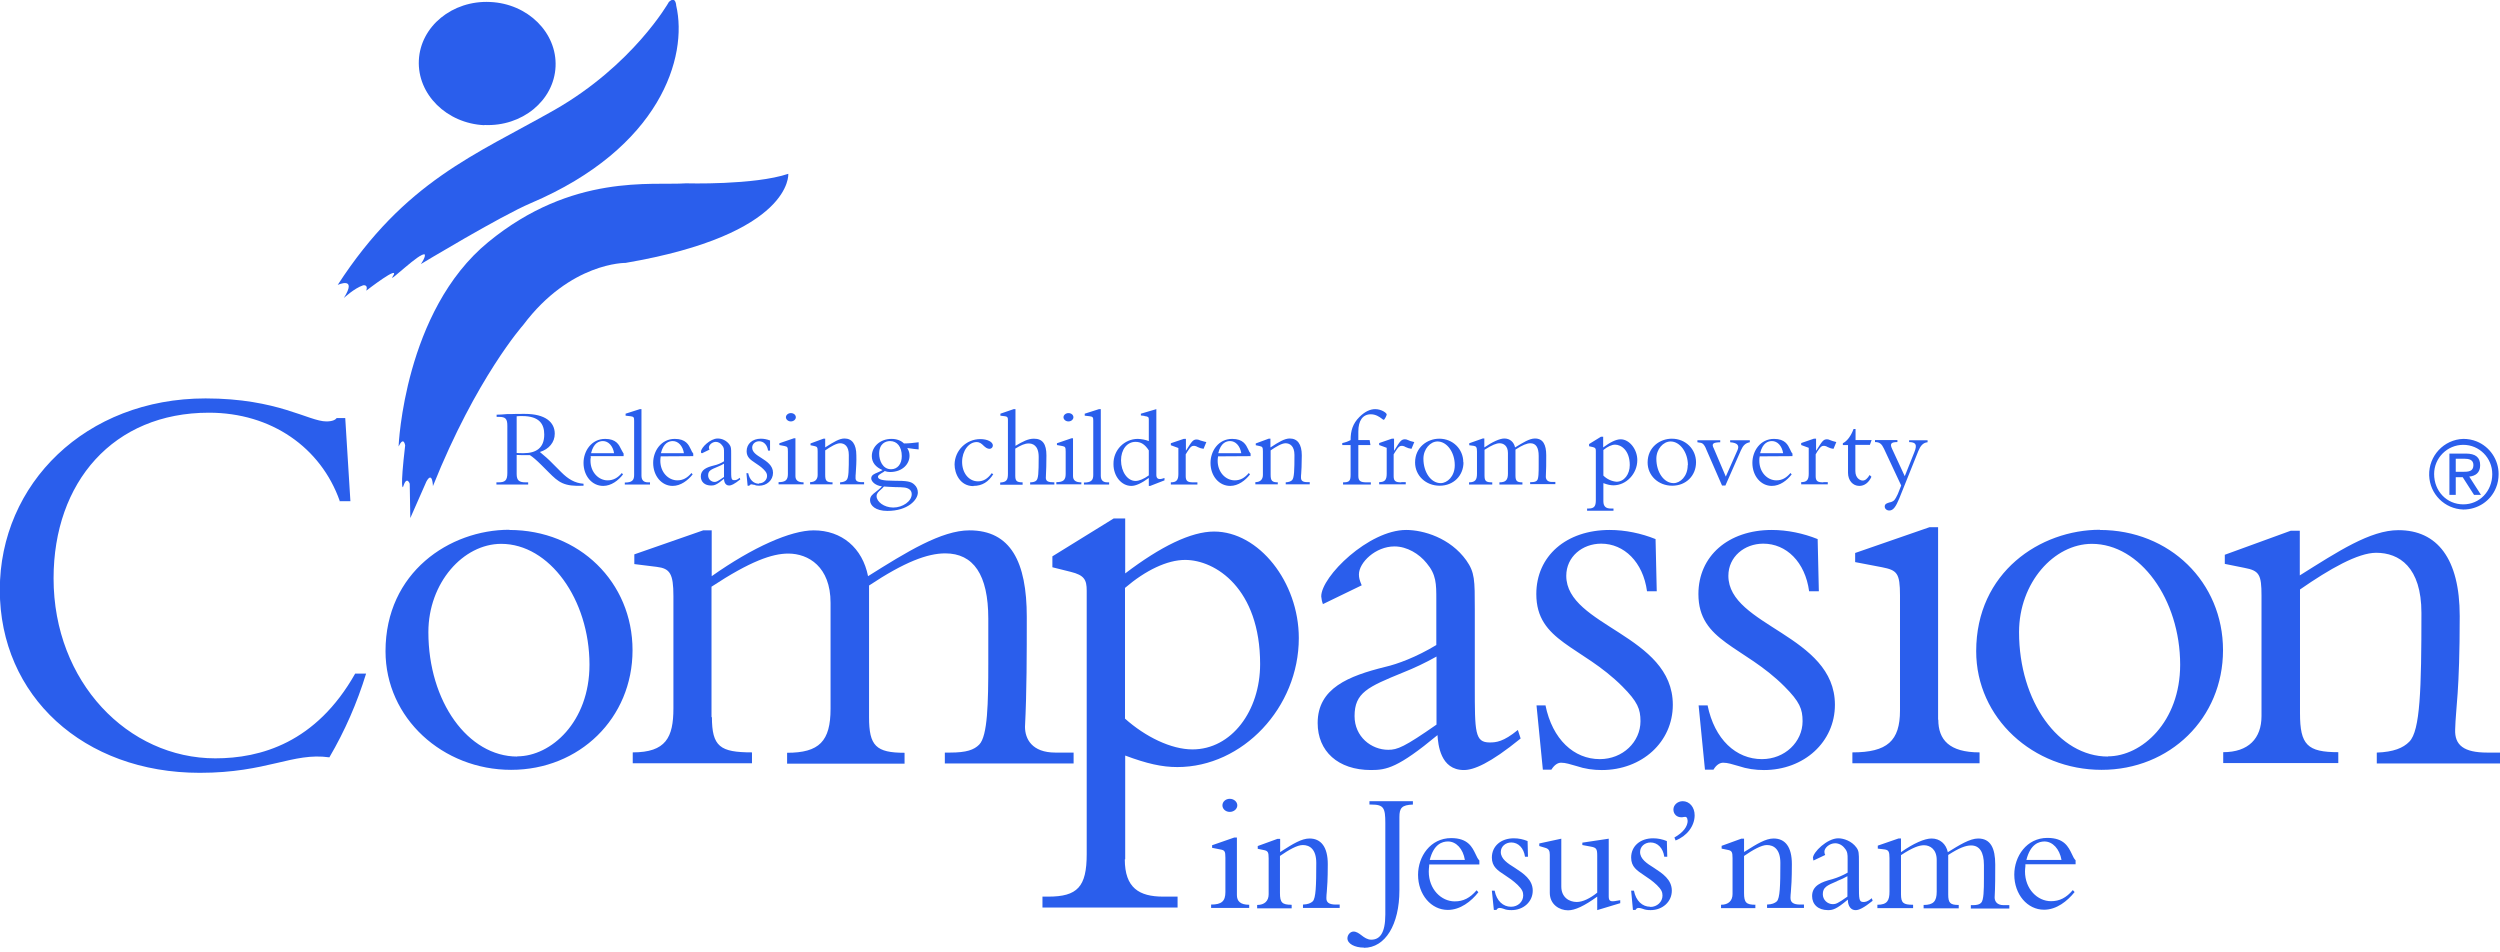 <?xml version="1.0" encoding="UTF-8"?>
<svg id="Compassion" xmlns="http://www.w3.org/2000/svg" viewBox="0 0 126 48">
  <defs>
    <style>
      .cls-1 {
        fill: #2a5eec;
      }
    </style>
  </defs>
  <g id="blue-3" data-name="blue">
    <path class="cls-1" d="M62.36,40.59c0-.18-.17-.33-.38-.33h0c-.21,0-.37.15-.37.33s.16.33.37.33.38-.15.38-.33M62.96,45.6c-.46,0-.62-.19-.62-.49v-2.9h-.13l-1.12.39v.13l.4.08c.23.04.27.08.27.42v1.73c0,.46-.19.63-.72.63v.17h1.92v-.17ZM65.09,45.6c-.47,0-.58-.11-.58-.59v-1.87c.45-.31.87-.55,1.15-.55.35,0,.68.21.68.9,0,1.15-.02,1.78-.18,1.94-.1.09-.24.15-.49.16v.17h1.85v-.17h-.19c-.35,0-.49-.11-.48-.34,0-.1.01-.19.02-.3.02-.25.05-.6.05-1.4,0-.86-.34-1.29-.92-1.29-.4,0-.85.28-1.38.62l-.1.07v-.67h-.14l-.99.36v.14l.29.06c.22.04.26.1.26.42v1.81c0,.33-.2.54-.58.54v.17h1.74v-.16ZM68.74,47.77c1.08,0,1.79-1.17,1.79-2.9v-3.69c0-.46.12-.61.68-.63v-.17h-2.19v.17h.1c.62,0,.7.17.7.93v4.61c0,.96-.29,1.27-.71,1.27-.19,0-.35-.11-.49-.22-.13-.1-.26-.19-.4-.19-.17,0-.31.17-.31.34,0,.27.36.47.84.47M72.03,43.64v-.07h2.53v-.2c-.08-.08-.13-.19-.19-.32-.17-.35-.38-.81-1.23-.81-1.05,0-1.67.93-1.67,1.85,0,1,.66,1.77,1.5,1.77.63,0,1.18-.43,1.54-.89l-.09-.1c-.33.39-.67.56-1.1.56-.68,0-1.31-.61-1.31-1.5,0-.09.01-.19.02-.29M72.98,42.41c.41,0,.76.37.85.93h-1.77c.2-.8.63-.93.92-.93M76.15,45.7c-.39,0-.72-.29-.82-.81h-.14l.1.97h.13c.04-.07.1-.1.15-.1.05,0,.11.01.17.03l.06.02c.09.04.21.06.38.06.6,0,1.07-.42,1.07-.98s-.47-.87-.9-1.15c-.37-.23-.71-.45-.71-.8,0-.28.24-.48.53-.48.35,0,.63.28.69.72h.15l-.02-.79c-.22-.09-.45-.14-.69-.14-.66,0-1.11.4-1.11.97,0,.46.29.65.66.89.2.13.42.28.64.49.23.23.28.35.28.53,0,.31-.26.57-.61.57M80.5,45.87l1.16-.35v-.15l-.18.03c-.31.06-.4.02-.4-.22v-2.91l-1.33.2v.12l.43.08c.28.05.32.12.32.46v1.86c-.36.29-.73.47-1.03.47-.39,0-.78-.24-.78-.78v-2.41l-1.11.24v.13l.3.09c.18.05.23.15.23.35v1.92c0,.59.49.88.92.88.35,0,.82-.22,1.47-.69v.69ZM83.17,45.7c-.39,0-.72-.29-.82-.81h-.14l.09.97h.13c.04-.07.09-.1.15-.1.05,0,.11.01.17.03l.06.02c.1.04.22.06.38.06.6,0,1.07-.42,1.07-.98s-.47-.87-.9-1.15c-.37-.23-.7-.45-.7-.8,0-.28.24-.48.53-.48.35,0,.63.28.69.72h.15l-.02-.79c-.22-.09-.45-.14-.69-.14-.66,0-1.11.4-1.11.97,0,.47.29.65.66.9.2.13.42.28.64.49.23.23.28.35.28.53,0,.31-.27.57-.61.57M85.06,41.35c0,.31-.23.61-.67.86l.06.15c.57-.22.96-.73.96-1.27,0-.41-.26-.71-.6-.71-.26,0-.47.19-.47.42s.17.39.39.39c.05,0,.08,0,.11-.01.03,0,.06-.01.09-.01.09,0,.12.08.12.18M88.48,45.6c-.47,0-.58-.11-.58-.59v-1.87c.45-.31.88-.55,1.15-.55.35,0,.68.21.68.9,0,1.15-.02,1.78-.18,1.94-.1.09-.24.15-.49.16v.17h1.86v-.17h-.19c-.35,0-.49-.11-.49-.34,0-.1.01-.19.02-.3.02-.25.05-.6.05-1.4,0-.86-.33-1.29-.92-1.29-.4,0-.85.28-1.39.62l-.1.06v-.67h-.14l-.99.36v.14l.29.06c.22.04.26.1.26.42v1.81c0,.33-.2.54-.58.54v.17h1.73v-.16ZM91.38,43.25s0,.08.02.12h0s.59-.28.59-.28c-.03-.05-.04-.11-.04-.17,0-.18.25-.42.54-.42.19,0,.37.1.48.25.15.17.15.31.15.55v.68c-.24.14-.5.25-.77.33-.55.14-1.02.32-1.02.85,0,.42.3.71.8.71.23,0,.41-.03,1-.53,0,.14.04.53.4.53.15,0,.39-.1.85-.47l-.04-.13c-.22.18-.33.19-.43.19-.22,0-.22-.16-.22-.85v-1.16c0-.45,0-.56-.13-.74-.24-.33-.65-.46-.91-.46-.56,0-1.28.7-1.28,1M92.6,44.4c.18-.07.35-.15.51-.24v1.03c-.48.34-.59.38-.73.38-.28,0-.51-.22-.51-.5,0,0,0,0,0,0,0-.35.2-.44.72-.66M96.41,45.6c-.48,0-.6-.09-.6-.53h0s0-1.97,0-1.97c.59-.39.92-.5,1.16-.5.3,0,.64.2.64.74v1.6c0,.49-.17.67-.66.67v.17h1.77v-.17c-.43,0-.53-.1-.53-.53v-1.99c.54-.35.88-.48,1.15-.48.42,0,.65.32.65.99v.67c0,.6-.01,1.1-.14,1.23-.08.08-.19.12-.44.12h-.08v.17h1.94v-.17h-.28c-.36,0-.46-.21-.46-.39.03-.53.03-1.1.03-1.66,0-.83-.24-1.31-.86-1.31-.42,0-.95.33-1.53.69-.09-.42-.4-.69-.82-.69-.35,0-.92.25-1.54.69v-.69h-.13l-1.04.36v.15l.34.04c.2.03.25.1.25.44v1.69c0,.44-.11.66-.61.66v.17h1.8v-.16ZM102.08,43.66v-.1h2.53v-.2c-.08-.08-.13-.19-.19-.32-.17-.35-.38-.81-1.23-.81-1.05,0-1.67.93-1.67,1.85,0,1,.66,1.77,1.5,1.77.63,0,1.17-.43,1.54-.89l-.09-.1c-.33.39-.67.56-1.1.56-.68,0-1.31-.61-1.31-1.5,0-.08.01-.17.02-.27M103.04,42.41c.41,0,.76.37.86.93h-1.77c.2-.8.63-.93.92-.93M26.49,24.31c-.32,0-.45-.09-.45-.42v-.96h.03c.08,0,.15.01.26.01.12,0,.2,0,.3,0h.08c.14.09.33.25.58.5l.37.37c.5.5.76.72,1.75.67v-.1c-.44-.03-.78-.24-1.11-.57l-.44-.44c-.2-.21-.42-.4-.65-.59.46-.14.75-.49.75-.92,0-.58-.47-1-1.51-1-.37,0-.48,0-.71.01h-.19c-.2.02-.42.03-.52.03v.11h.12c.33,0,.42.1.42.45v2.38c0,.38-.12.47-.45.47h-.1v.11h1.6v-.11h-.13ZM26.32,22.84c-.09,0-.17,0-.28-.01v-1.85c.1-.01.17-.01.28-.01.87,0,1.11.41,1.11.93,0,.68-.41.94-1.04.94h-.07ZM29.77,23.04v-.05h1.66v-.13s-.08-.12-.12-.21c-.11-.23-.25-.53-.81-.53-.69,0-1.09.61-1.09,1.21,0,.66.43,1.16.99,1.16.41,0,.77-.28,1-.58l-.06-.07c-.21.25-.43.37-.72.37-.44,0-.86-.4-.86-.99,0-.06,0-.12.02-.18M30.39,22.23c.27,0,.5.24.56.61h-1.16c.13-.53.41-.61.6-.61M32.66,24.31c-.22,0-.33-.11-.33-.34h0v-3.35h-.08l-.72.23v.1l.26.03c.16.02.17.07.17.23v2.73c0,.27-.11.38-.47.38v.1h1.27v-.11h-.09ZM33.29,23h0s1.65-.01,1.65-.01v-.13c-.05-.06-.09-.13-.12-.21-.11-.23-.25-.53-.81-.53-.69,0-1.09.61-1.09,1.21,0,.66.43,1.16.98,1.16.41,0,.77-.28,1.01-.58l-.06-.07c-.21.25-.43.37-.71.37-.45,0-.86-.4-.86-.99,0-.07.01-.14.02-.22M33.91,22.23c.27,0,.5.24.56.61h-1.16c.13-.53.41-.61.6-.61M35.37,22.83v.02s.39-.19.39-.19c-.02-.03-.03-.07-.03-.11,0-.12.16-.28.35-.28.12,0,.24.07.31.17.1.11.1.2.1.36v.45c-.16.1-.33.17-.51.21-.36.09-.66.21-.66.55,0,.28.2.46.52.46.15,0,.27-.02.65-.34,0,.09.03.34.26.34.1,0,.25-.06.56-.31l-.03-.08c-.14.12-.21.12-.28.12-.15,0-.15-.1-.15-.55v-.76c0-.29,0-.37-.09-.49-.14-.19-.36-.3-.59-.3-.37,0-.84.46-.84.66,0,.02,0,.04,0,.06M36.16,23.53c.14-.06.23-.1.33-.16v.67c-.32.22-.38.25-.47.25-.18,0-.33-.14-.33-.33,0,0,0,0,0,0,0-.23.13-.29.47-.43M38.25,24.38c-.26,0-.47-.19-.54-.53h-.09l.06.63h.08s.06-.07.1-.07c.03,0,.07.01.11.02h.04c.08.04.16.05.25.05.39,0,.7-.28.7-.65s-.31-.57-.59-.75c-.24-.15-.46-.29-.46-.52,0-.19.16-.32.35-.32.23,0,.41.18.45.47h.1v-.51c-.16-.06-.31-.09-.46-.09-.43,0-.72.26-.72.63,0,.3.19.43.43.59.13.09.28.18.42.32.15.15.18.23.18.34,0,.2-.18.37-.4.37M40.11,21.03c0-.12-.11-.21-.25-.21s-.25.1-.25.21.11.21.25.21.25-.1.25-.21M40.5,24.31c-.3,0-.41-.12-.41-.32v-1.9h-.08l-.73.25v.09l.26.05c.15.03.17.06.17.28v1.13c0,.3-.12.41-.47.41v.11h1.26v-.11ZM41.97,24.31c-.31,0-.38-.07-.38-.38v-1.23c.29-.2.57-.36.75-.36.22,0,.44.14.44.59,0,.75,0,1.16-.12,1.27-.06.06-.16.1-.32.11v.1h1.21v-.11h-.12c-.23,0-.32-.07-.31-.23,0-.07,0-.13.01-.21.02-.3.04-.61.03-.91,0-.57-.22-.85-.6-.85-.26,0-.56.19-.91.41l-.06.04v-.44h-.09l-.65.24v.09l.19.04c.15.03.17.07.17.27v1.19c0,.22-.13.36-.38.36v.11h1.13v-.11ZM45.73,22.58c.22.04.48.06.57.07v-.36c-.25.03-.48.06-.74.06-.15-.15-.37-.23-.63-.23-.56,0-.99.38-.99.87,0,.32.2.56.54.7-.07.05-.16.08-.24.12-.17.07-.33.13-.33.3s.23.37.54.4c-.1.12-.21.2-.31.28-.16.12-.29.22-.29.42,0,.27.28.54.87.54,1.04,0,1.54-.56,1.54-.93,0-.15-.06-.29-.17-.39-.17-.17-.39-.2-1.03-.2-.57,0-.81-.06-.81-.2,0-.08.1-.13.19-.19.06-.03.11-.06.15-.1.08.03.17.05.26.05.63,0,.99-.4.99-.82,0-.13-.03-.25-.1-.36M45.95,24.91c0,.35-.45.67-.93.67-.47,0-.84-.3-.84-.57,0-.15.1-.23.21-.33.06-.05.11-.1.16-.16.09.01.33.02.56.03.2,0,.39.01.46.02.2.02.38.12.38.33M44.31,22.87c0-.52.33-.64.55-.64h0c.35,0,.59.28.59.76,0,.39-.21.66-.54.66-.43,0-.6-.45-.6-.78M49.06,24.49c.45,0,.76-.21,1-.59l-.08-.05c-.2.28-.42.41-.69.41-.46,0-.8-.42-.8-.98s.34-1,.73-1c.16,0,.26.09.35.18.09.08.17.16.31.16.09,0,.16-.08.16-.17,0,0,0,0,0,0,0-.18-.28-.32-.63-.32-.71,0-1.29.57-1.3,1.28,0,.45.27,1.09.95,1.09M51.54,24.31c-.3,0-.37-.07-.37-.34h0v-1.36c.28-.17.48-.26.67-.26s.51.08.51.68c0,.84-.02,1.09-.12,1.19-.06.06-.17.09-.31.09v.11h1.22v-.11c-.33,0-.42-.06-.43-.22.02-.38.03-.76.03-1.14,0-.57-.19-.84-.63-.84-.29,0-.56.14-.93.36v-1.85h-.09l-.67.23v.1l.24.03c.12.02.14.06.14.19v2.71c0,.31-.07.42-.39.44v.11h1.13v-.11ZM54.1,21.03c0-.12-.11-.21-.25-.21s-.25.1-.25.21.11.21.25.21.25-.1.25-.21M54.49,24.31c-.3,0-.41-.12-.41-.32v-1.9h-.08l-.73.25v.09l.27.05c.15.03.17.06.17.28v1.13c0,.3-.12.41-.47.41v.11h1.26v-.11ZM55.81,24.31c-.22,0-.33-.11-.33-.34v-3.35h-.09l-.72.23v.1l.26.03c.16.02.17.07.17.23v2.73c0,.27-.11.38-.47.38v.1h1.27v-.11h-.1ZM57.68,20.97c.18.02.22.05.22.16v1.1c-.18-.07-.36-.1-.55-.11-.69,0-1.24.57-1.23,1.26,0,0,0,.01,0,.02,0,.6.4,1.09.9,1.09.22,0,.51-.13.88-.4v.4h.07l.72-.28v-.12l-.13.04c-.16.04-.28,0-.28-.19v-3.32l-.78.23v.09l.18.02ZM57.23,22.27c.27,0,.47.12.67.43v1.26c-.25.18-.49.28-.67.28-.41,0-.73-.47-.73-1.04,0-.53.29-.93.73-.93M60.13,24.31c-.28,0-.37-.07-.37-.31h0v-1.1c.05-.09.11-.18.18-.28.06-.08.12-.15.22-.15.07,0,.14.02.2.06.1.05.2.08.3.09l.14-.34-.09-.02c-.07-.02-.14-.04-.21-.06h0c-.1-.04-.12-.05-.19-.05-.19,0-.25.11-.54.57h0v-.6h-.11l-.65.22v.1l.38.14v1.31c0,.3-.09.42-.38.42v.11h1.34v-.11h-.21ZM61.38,23h0s1.65-.01,1.65-.01v-.13c-.05-.06-.09-.13-.12-.21-.11-.23-.25-.53-.81-.53-.69,0-1.09.61-1.09,1.21,0,.66.43,1.16.99,1.16.41,0,.77-.28,1-.58l-.06-.07c-.21.25-.43.37-.71.37-.45,0-.86-.4-.86-.99,0-.07.01-.14.02-.22M62,22.23c.27,0,.5.24.56.61h-1.16c.13-.53.41-.61.6-.61M64.42,24.31c-.3,0-.38-.07-.38-.38v-1.23c.29-.2.57-.36.75-.36.22,0,.45.14.45.59,0,.75-.01,1.16-.12,1.27-.06.06-.16.1-.32.11v.1h1.21v-.11h-.12c-.23,0-.32-.07-.32-.23,0-.07,0-.13.01-.2.01-.17.03-.4.03-.92,0-.57-.22-.85-.61-.85-.26,0-.57.19-.92.42l-.05.03v-.44h-.09l-.65.24v.09l.19.04c.15.03.17.07.17.27v1.19c0,.22-.13.36-.38.36v.11h1.13v-.11ZM68.46,22.43h.61s-.04-.25-.04-.25h-.57v-.43c0-.55.22-.87.63-.87.25,0,.43.13.54.21.05.04.09.07.11.07.04,0,.15-.22.15-.27,0-.08-.27-.27-.58-.27-.26,0-.53.13-.8.4-.33.33-.44.69-.44,1.16-.13.07-.27.12-.42.15v.1h.42v1.49c0,.32-.06.39-.38.39v.11h1.4v-.11h-.21c-.32,0-.42-.07-.42-.33v-1.55Z"/>
    <path class="cls-1" d="M70.61,24.31c-.28,0-.37-.07-.37-.31v-1.1c.05-.09.11-.18.18-.28.06-.08.12-.15.22-.15.07,0,.14.02.2.06.1.05.2.08.3.09l.14-.34-.08-.02c-.1-.02-.17-.05-.21-.07h0c-.1-.04-.12-.05-.18-.05-.19,0-.26.11-.54.57h-.01v-.6h-.11l-.64.22v.1l.38.14v1.31c0,.3-.09.42-.38.42v.11h1.34v-.11h-.21ZM73.75,23.3c0-.67-.53-1.19-1.21-1.19-.59,0-1.22.42-1.22,1.2,0,.66.54,1.17,1.24,1.17s1.2-.51,1.2-1.18M73.32,23.45c0,.56-.38.9-.71.9-.49,0-.87-.55-.87-1.23,0-.49.35-.87.71-.87.48,0,.87.55.87,1.19M75.21,24.31c-.32,0-.39-.06-.39-.35v-1.29c.39-.25.6-.33.76-.33.2,0,.42.13.42.49v1.04c0,.32-.11.44-.43.44v.11h1.16v-.11c-.28,0-.35-.07-.35-.35v-1.3c.35-.23.58-.32.75-.32.28,0,.42.21.42.64v.44c0,.39,0,.72-.09.8-.05.05-.13.08-.29.08h-.05v.1h1.27v-.11h-.18c-.23,0-.3-.14-.3-.26.02-.34.02-.72.02-1.08,0-.54-.16-.85-.57-.85-.28,0-.62.22-1,.45h0c-.06-.27-.26-.45-.54-.45-.23,0-.6.17-1.01.45v-.45h-.08l-.68.24v.1l.22.03c.13.02.17.07.17.29v1.11c0,.29-.07.44-.4.44v.11h1.17v-.11ZM81.19,25.63c-.24,0-.38-.09-.38-.37v-.91c.22.08.36.11.51.11.64,0,1.2-.58,1.2-1.27,0-.55-.4-1.05-.84-1.05-.23,0-.53.15-.88.41v-.54h-.11l-.6.37v.11l.18.04c.14.03.16.08.16.19v2.49c0,.32-.09.42-.38.42h-.06v.11h1.33v-.11h-.14ZM81.48,24.28c-.25-.02-.49-.13-.67-.31v-1.29c.21-.17.42-.27.59-.27.3,0,.74.28.74,1.03,0,.46-.28.84-.67.84M85.48,23.3c0-.67-.53-1.19-1.22-1.19-.59,0-1.22.42-1.22,1.2,0,.66.54,1.17,1.24,1.17s1.2-.51,1.2-1.18M85.06,23.45c0,.56-.38.9-.71.9-.49,0-.87-.55-.87-1.23,0-.49.35-.87.72-.87.47,0,.87.55.87,1.19M85.97,22.59l.82,1.88h.17l.78-1.77c.11-.25.23-.37.45-.41v-.1h-.99v.1c.41.03.47.19.36.42l-.58,1.31-.6-1.41c-.14-.26-.03-.31.32-.32v-.1h-1.15v.1l.18.03c.09.02.16.09.25.28M88.69,23h0s1.65-.01,1.65-.01v-.13c-.05-.05-.08-.12-.12-.21-.11-.23-.25-.53-.81-.53-.69,0-1.09.61-1.09,1.21,0,.66.43,1.16.98,1.16.41,0,.77-.28,1-.58l-.06-.07c-.21.25-.43.37-.71.37-.45,0-.86-.4-.86-.99,0-.07,0-.14.02-.22M89.31,22.23c.27,0,.5.24.56.61h-1.16c.13-.53.41-.61.6-.61M91.88,24.31c-.28,0-.37-.07-.37-.31v-1.1c.05-.1.11-.19.18-.28.06-.08.12-.15.22-.15.07,0,.14.02.2.06.1.05.19.08.3.09l.14-.34-.07-.02c-.08-.02-.15-.04-.22-.07h0c-.1-.04-.12-.05-.18-.05-.19,0-.25.11-.54.57h-.01v-.6h-.11l-.64.22v.1l.38.14v1.31c0,.3-.09.42-.38.42v.11h1.34v-.11h-.21ZM94.24,22.43l.09-.25h-.81v-.56h-.1c-.13.35-.32.61-.54.72v.09h.26v1.4c0,.38.24.66.57.66.26,0,.48-.17.61-.46l-.09-.09c-.11.18-.22.28-.35.28s-.37-.12-.37-.48v-1.32h.72ZM96.21,22.28c.33.01.44.1.27.52l-.48,1.2-.64-1.38c-.11-.24-.07-.34.27-.34v-.1h-1.13v.1c.24,0,.34.1.45.33l.87,1.86-.17.43c-.05.11-.13.26-.19.32-.06.05-.14.09-.22.1-.13.04-.25.07-.25.21,0,.11.1.2.23.2.2,0,.33-.19.5-.6l.96-2.39c.11-.27.24-.43.47-.45v-.1h-.93v.1ZM17.12,25.24c-.95-2.68-3.44-4.44-6.59-4.44-4.82,0-7.83,3.5-7.83,8.35,0,5.23,3.76,9.07,8.15,9.07,2.28,0,5.08-.78,7.05-4.27h.55c-.45,1.47-1.07,2.89-1.85,4.22-1.85-.26-3.12.78-6.53.78-5.86,0-10.08-3.87-10.08-9.22s4.33-9.65,10.37-9.65c3.64,0,5.2,1.16,6.09,1.16.32,0,.46-.09.52-.17h.43l.26,4.19h-.55ZM26.07,38.12c1.7,0,3.64-1.73,3.64-4.62,0-3.29-2.02-6.09-4.45-6.09-1.91,0-3.67,1.96-3.67,4.45,0,3.5,2,6.27,4.48,6.27M25.67,26.71c3.52,0,6.21,2.63,6.21,6.06s-2.68,6.03-6.12,6.03-6.33-2.6-6.33-5.98c0-3.98,3.24-6.12,6.24-6.12M35.88,36.13c0,1.5.41,1.79,2.02,1.79v.55h-6.01v-.55c1.67,0,2.05-.75,2.05-2.22v-5.66c0-1.12-.17-1.39-.84-1.47l-1.13-.14v-.49l3.47-1.21h.43v2.31c2.08-1.47,3.99-2.31,5.14-2.31,1.42,0,2.46.89,2.74,2.31,1.94-1.22,3.7-2.31,5.11-2.31,2.08,0,2.89,1.59,2.89,4.36,0,1.85,0,3.78-.09,5.54,0,.61.35,1.3,1.53,1.3h.92v.55h-6.49v-.55h.26c.84,0,1.21-.14,1.47-.4.43-.43.46-2.11.46-4.1v-2.25c0-2.22-.75-3.29-2.17-3.29-.89,0-2.05.43-3.84,1.62v6.64c0,1.44.35,1.79,1.79,1.79v.55h-5.92v-.55c1.62,0,2.19-.58,2.19-2.22v-5.34c0-1.82-1.12-2.48-2.13-2.48-.81,0-1.91.38-3.87,1.67v6.59Z"/>
    <path class="cls-1" d="M56.69,36.21c1.04.93,2.34,1.56,3.41,1.56,1.97,0,3.41-1.94,3.41-4.3,0-3.81-2.25-5.25-3.78-5.25-.9,0-1.99.52-3.03,1.41v6.58ZM56.69,43.31c0,1.44.72,1.88,1.94,1.88h.72v.55h-6.81v-.55h.29c1.47,0,1.94-.49,1.94-2.14v-13.28c0-.55-.12-.78-.81-.95l-.92-.23v-.55l3.09-1.91h.58v2.77c1.79-1.36,3.32-2.11,4.48-2.11,2.25,0,4.27,2.54,4.27,5.37,0,3.5-2.83,6.5-6.12,6.5-.78,0-1.53-.17-2.63-.58v5.23ZM72.4,33.09c-.55.31-1.12.58-1.7.81-1.76.72-2.43,1.01-2.43,2.19,0,1.04.84,1.7,1.7,1.7.46,0,.81-.14,2.43-1.27v-3.44ZM66.68,30.46c-.05-.13-.08-.27-.09-.4,0-1.01,2.4-3.35,4.28-3.35.87,0,2.22.4,3.03,1.53.43.61.43.98.43,2.48v3.87c0,2.31,0,2.83.75,2.83.32,0,.69-.03,1.42-.63l.14.43c-1.56,1.27-2.37,1.59-2.86,1.59-1.19,0-1.3-1.3-1.33-1.76-1.99,1.65-2.57,1.76-3.35,1.76-1.67,0-2.69-.95-2.69-2.37,0-1.76,1.56-2.37,3.41-2.83.61-.14,1.56-.49,2.57-1.1v-2.28c0-.81,0-1.27-.49-1.85-.37-.46-.98-.84-1.62-.84-.95,0-1.79.81-1.79,1.41,0,.17.03.29.14.55l-1.96.95ZM77.89,35.54c.35,1.73,1.44,2.72,2.74,2.72,1.16,0,2.05-.87,2.05-1.91,0-.61-.14-.98-.92-1.76-2.05-2.05-4.33-2.25-4.33-4.65,0-1.91,1.5-3.23,3.7-3.23.78,0,1.59.17,2.31.46l.06,2.63h-.49c-.2-1.48-1.16-2.4-2.31-2.4-.95,0-1.76.66-1.76,1.62,0,2.54,5.37,2.98,5.37,6.5,0,1.88-1.56,3.29-3.58,3.29-.43,0-.86-.06-1.27-.2-.32-.09-.55-.17-.78-.17-.17,0-.34.11-.49.35h-.43l-.32-3.24h.46ZM86.06,35.54c.35,1.73,1.44,2.72,2.74,2.72,1.16,0,2.05-.87,2.05-1.91,0-.61-.14-.98-.92-1.76-2.05-2.05-4.33-2.25-4.33-4.65,0-1.91,1.5-3.23,3.7-3.23.78,0,1.59.17,2.31.46l.06,2.63h-.49c-.2-1.48-1.15-2.4-2.31-2.4-.95,0-1.76.66-1.76,1.62,0,2.54,5.37,2.98,5.37,6.5,0,1.88-1.56,3.29-3.58,3.29-.43,0-.86-.06-1.27-.2-.32-.09-.55-.17-.78-.17-.17,0-.35.11-.49.35h-.43l-.32-3.24h.46ZM97.69,36.27c0,1.01.55,1.65,2.08,1.65v.55h-6.41v-.55c1.76,0,2.4-.58,2.4-2.11v-5.8c0-1.13-.15-1.27-.9-1.42l-1.36-.26v-.46l3.75-1.3h.43v9.7ZM106.24,38.12c1.7,0,3.64-1.73,3.64-4.62,0-3.29-2.02-6.09-4.45-6.09-1.91,0-3.67,1.96-3.67,4.45,0,3.5,2,6.27,4.48,6.27M105.83,26.71c3.52,0,6.21,2.63,6.21,6.06s-2.68,6.03-6.12,6.03-6.32-2.6-6.32-5.98c0-3.98,3.23-6.12,6.24-6.12M115.92,35.95c0,1.59.37,1.96,1.93,1.96v.55h-5.8v-.55c1.27,0,1.93-.69,1.93-1.82v-6.06c0-1.07-.11-1.27-.86-1.41l-.99-.2v-.46l3.32-1.21h.46v2.25c1.93-1.21,3.55-2.28,4.97-2.28,1.96,0,3.09,1.44,3.09,4.33,0,3.84-.2,4.59-.23,5.72-.03.78.43,1.16,1.62,1.16h.64v.55h-6.21v-.55c.84-.03,1.33-.23,1.64-.55.55-.55.61-2.66.61-6.49,0-2.31-1.12-3.03-2.28-3.03-.92,0-2.34.81-3.84,1.85v6.27ZM24.41,6.3c1.9.09,3.51-1.23,3.59-2.94.08-1.71-1.4-3.18-3.3-3.26-1.9-.09-3.51,1.23-3.59,2.94-.08,1.71,1.4,3.18,3.3,3.27"/>
    <path class="cls-1" d="M33.7.12s-1.79,3.16-5.77,5.43c-3.98,2.26-7.52,3.58-10.91,8.81,0,0,1.01-.46.31.66,0,0,.52-.49.97-.64,0,0,.27-.06.16.27,0,0,1.78-1.38,1.33-.71-.27.4,1.42-1.28,1.62-1.11,0,0,.06.1-.2.48,0,0,4.03-2.43,5.54-3.07,6.53-2.78,7.93-7.37,7.33-9.96,0,0-.02-.52-.38-.17"/>
    <path class="cls-1" d="M20.09,22.48s.28-6.81,4.52-10.28c4.24-3.48,8.27-2.84,9.96-2.96,0,0,3.44.1,5.16-.48,0,0,.25,3.04-8.2,4.49,0,0-2.78-.04-5.16,3.13,0,0-2.36,2.65-4.55,8.12,0,0-.02-.79-.33-.23l-.81,1.84-.03-1.73s-.15-.44-.34.17c0,0-.16.2.11-2.1,0,0-.07-.49-.33.05h0ZM124.26,22.86h-.81v2.08h.32v-.89h.35l.57.89h.35l-.59-.92c.31-.03.55-.19.55-.57,0-.4-.23-.59-.73-.59M124.11,23.78h-.34v-.66h.43c.22,0,.46.04.46.32,0,.33-.26.34-.55.34"/>
    <path class="cls-1" d="M124.83,22.25c-.22-.09-.45-.13-.68-.13-.98.03-1.75.86-1.72,1.84.03.94.78,1.69,1.72,1.72.73,0,1.38-.43,1.65-1.1.09-.22.13-.45.13-.69,0-.72-.44-1.37-1.1-1.64M125.61,23.89c0,.87-.64,1.53-1.46,1.53h0c-.83,0-1.47-.66-1.47-1.53,0-.81.66-1.47,1.47-1.47s1.46.66,1.46,1.47"/>
  </g>
</svg>